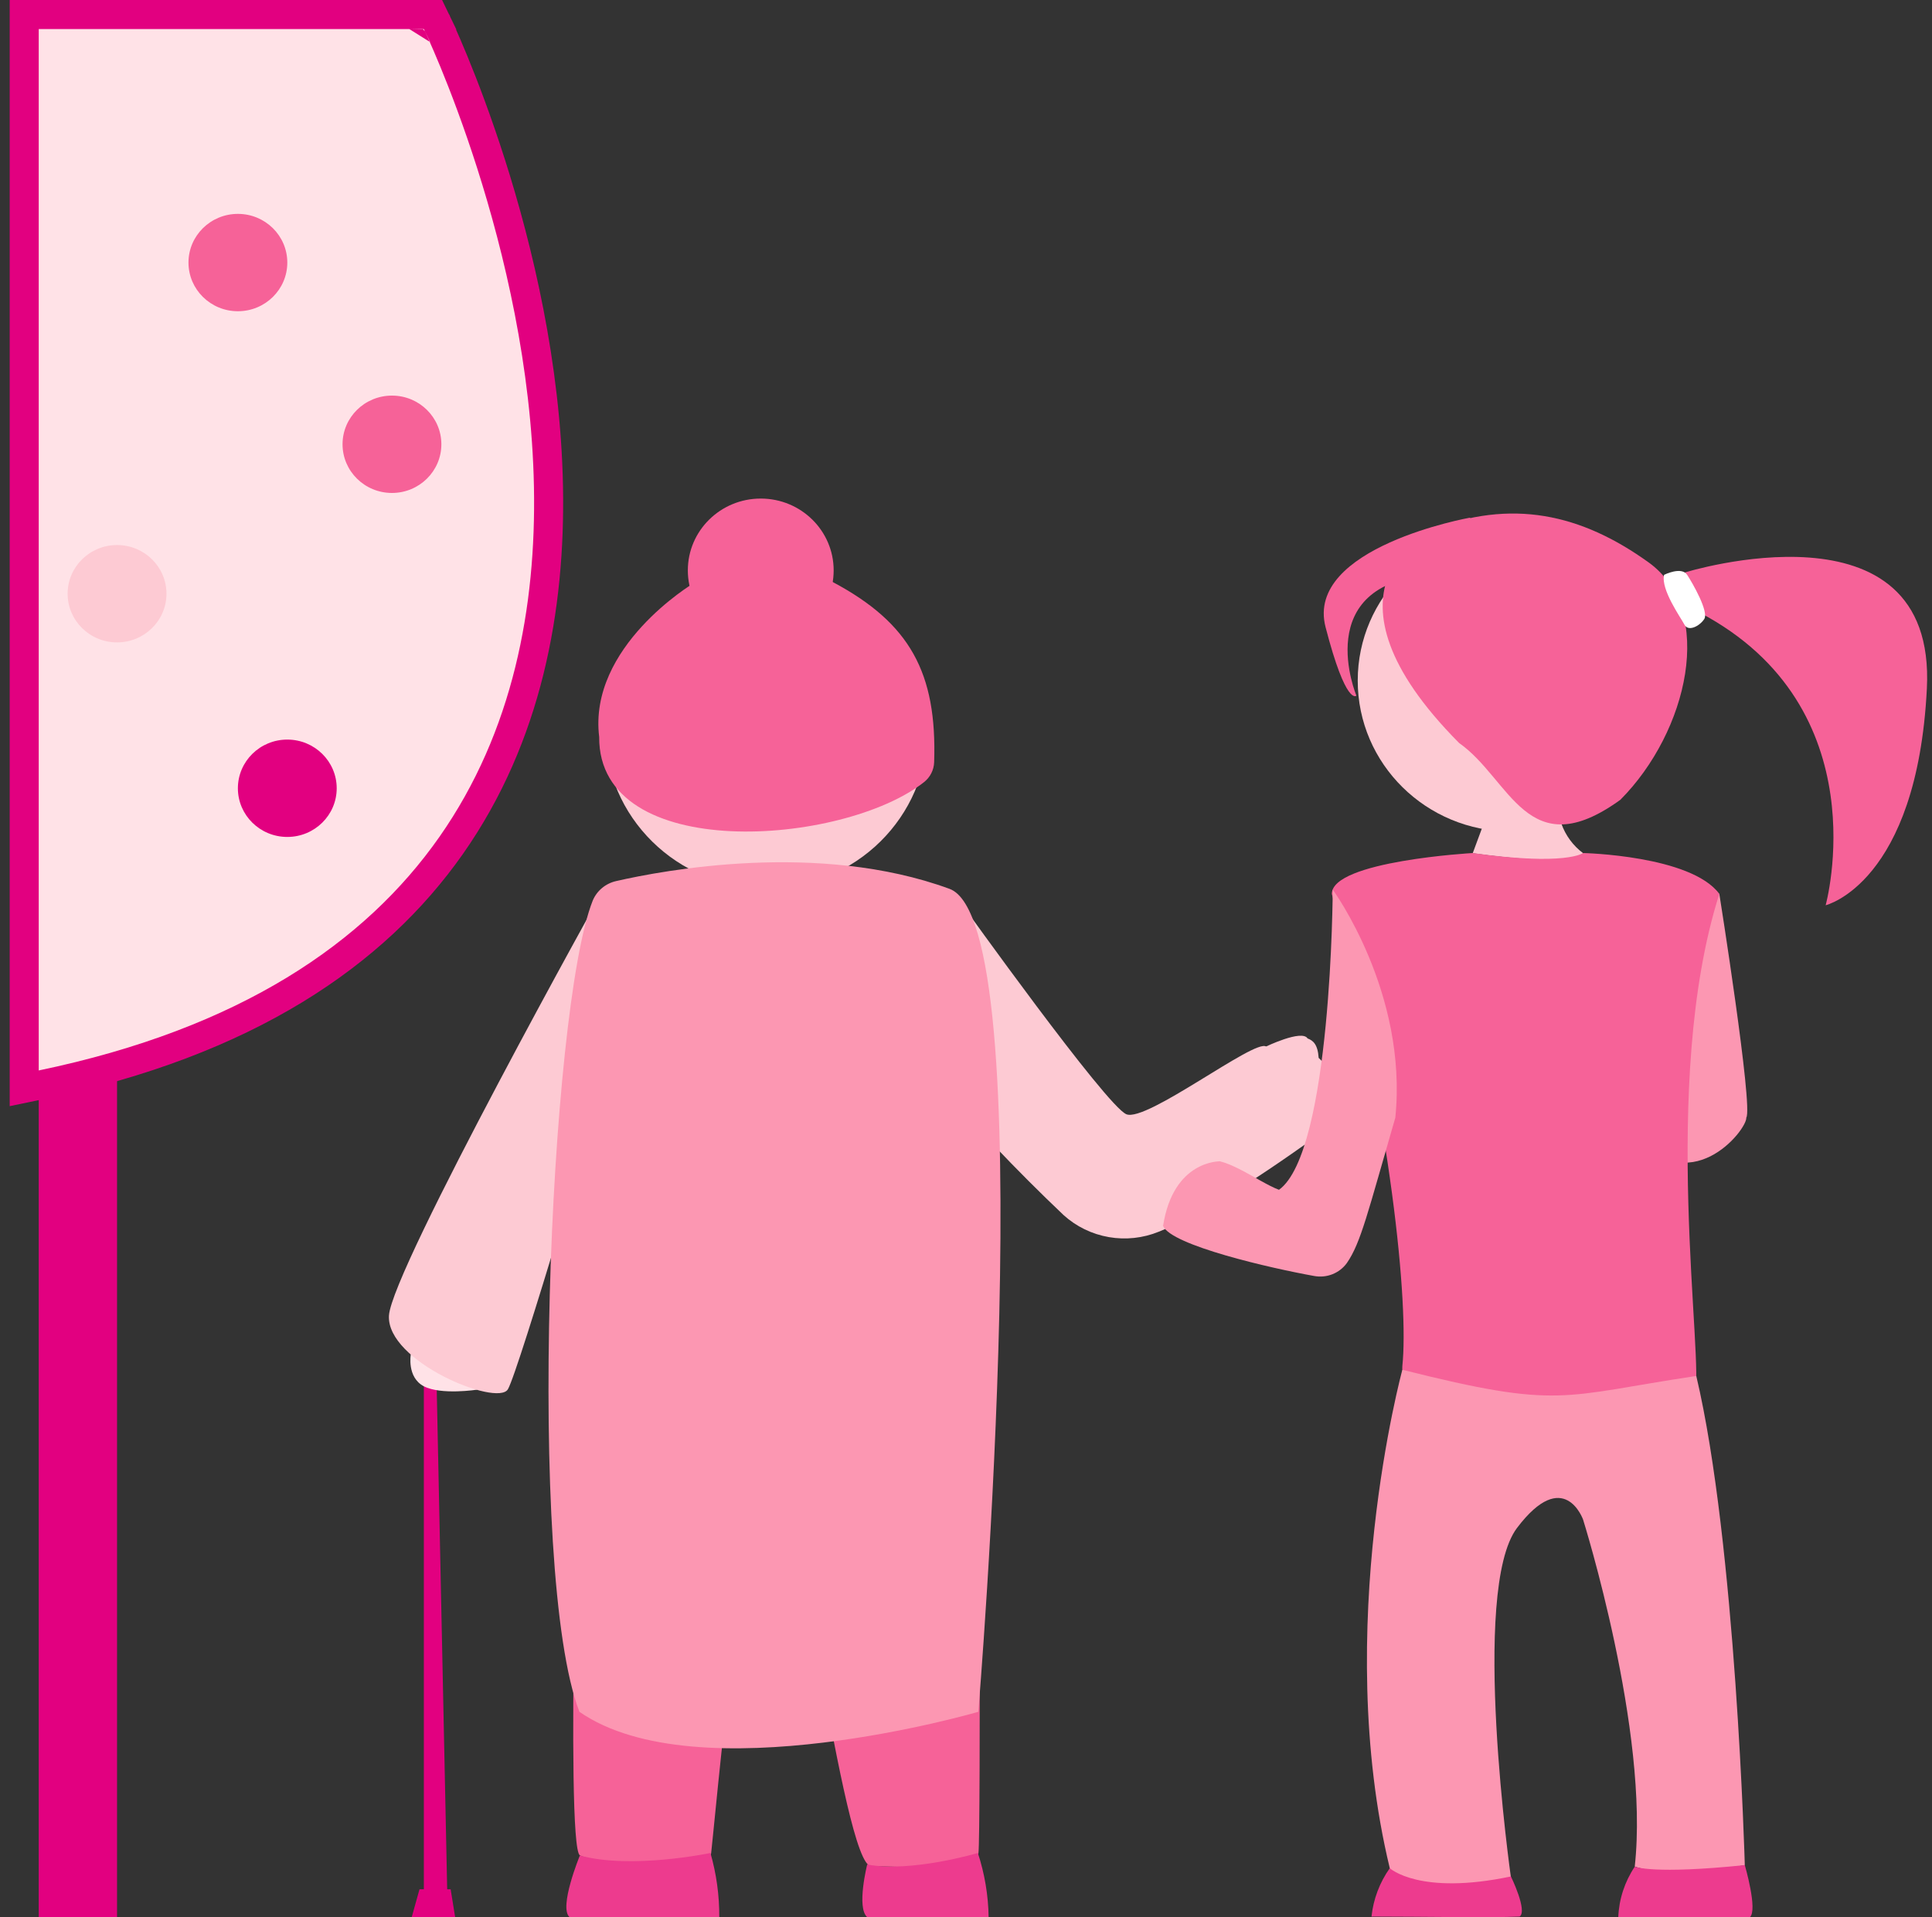 <svg width="133" height="132" viewBox="0 0 133 132" fill="none" xmlns="http://www.w3.org/2000/svg">
<rect x="0" y="0" width="133" height="132" fill="#333333" stroke="none"/>
<path d="M8.058 68.492H2.667V131.999H8.058V68.492Z" fill="#E20080"/>
<path d="M1.667 73.703V74.932L2.871 74.682C16.957 71.751 25.803 65.71 31.067 58.197C36.318 50.703 37.918 41.869 37.757 33.498C37.596 25.126 35.673 17.146 33.802 11.274C32.864 8.335 31.937 5.915 31.243 4.227C30.895 3.382 30.606 2.721 30.403 2.268C30.302 2.042 30.221 1.868 30.166 1.75C30.139 1.691 30.117 1.646 30.102 1.615L30.085 1.579L30.081 1.569L30.079 1.567C30.079 1.566 30.079 1.565 29.178 2L30.079 1.565L29.806 1H29.178H2.667H1.667V2V73.703Z" fill="#FFE2E7" stroke="#E20080" stroke-width="2"/>
<path d="M16.376 21.429C18.255 21.429 19.778 19.929 19.778 18.078C19.778 16.227 18.255 14.726 16.376 14.726C14.498 14.726 12.975 16.227 12.975 18.078C12.975 19.929 14.498 21.429 16.376 21.429Z" fill="#F66298"/>
<path d="M26.983 33.941C28.861 33.941 30.384 32.44 30.384 30.589C30.384 28.738 28.861 27.238 26.983 27.238C25.104 27.238 23.581 28.738 23.581 30.589C23.581 32.44 25.104 33.941 26.983 33.941Z" fill="#F66298"/>
<path d="M8.058 44.23C9.937 44.23 11.46 42.729 11.46 40.878C11.46 39.027 9.937 37.527 8.058 37.527C6.179 37.527 4.656 39.027 4.656 40.878C4.656 42.729 6.179 44.23 8.058 44.23Z" fill="#FDCAD3"/>
<path d="M19.777 57.625C21.656 57.625 23.179 56.125 23.179 54.274C23.179 52.423 21.656 50.922 19.777 50.922C17.899 50.922 16.376 52.423 16.376 54.274C16.376 56.125 17.899 57.625 19.777 57.625Z" fill="#E20080"/>
<path d="M29.178 92.198V131.137H30.807L29.993 92.198H29.178Z" fill="#E20080"/>
<path d="M28.879 130.08H31.023L31.333 132H28.343L28.879 130.08Z" fill="#E20080"/>
<path d="M28.281 93.244C28.281 93.244 27.993 94.828 29.178 95.448C30.364 96.067 32.858 95.681 32.858 95.681C32.383 94.912 31.709 94.28 30.905 93.852C30.101 93.424 29.195 93.214 28.281 93.244Z" fill="#FFE2E7"/>
<path d="M87.108 72.077C87.108 72.077 89.623 70.858 90.014 71.498C90.396 71.64 90.715 71.904 90.777 72.839C91.169 73.255 91.963 73.763 91.684 74.515C91.406 75.266 91.859 75.845 91.684 76.708L91.561 77.572C91.561 77.572 87.819 73.824 87.108 72.077Z" fill="#FDCAD3"/>
<path d="M66.203 62.236C66.203 62.236 76.15 76.15 77.542 76.719C78.933 77.287 86.396 71.499 87.159 72.057C87.921 72.616 92.416 77.206 91.653 77.552C91.076 77.805 84.674 82.812 79.778 84.803C78.689 85.249 77.493 85.379 76.332 85.177C75.17 84.976 74.092 84.451 73.223 83.666C69.959 80.568 66.862 77.303 63.946 73.885C63.946 73.885 65.059 60.956 66.203 62.236Z" fill="#FDCAD3"/>
<path d="M52.752 61.149C58.883 61.149 63.853 56.252 63.853 50.211C63.853 44.17 58.883 39.273 52.752 39.273C46.62 39.273 41.65 44.17 41.65 50.211C41.65 56.252 46.62 61.149 52.752 61.149Z" fill="#FDCAD3"/>
<path d="M39.919 94.644C39.919 94.644 38.888 127.144 39.919 127.743C40.949 128.342 48.794 128.881 48.958 127.581C49.123 126.281 51.391 100.921 53.081 100.921C54.772 100.921 58.009 128.495 59.977 128.495C61.946 128.495 67.193 128.881 67.358 127.581C67.523 126.281 67.409 94.644 67.409 94.644C67.409 94.644 52.679 97.468 39.919 94.644Z" fill="#F66298"/>
<path d="M41.661 61.006C41.661 61.006 26.962 87.412 26.776 90.581C26.591 93.75 34.229 96.868 34.961 95.659C35.693 94.451 41.609 74.331 41.609 74.331C41.609 74.331 42.774 61.819 41.661 61.006Z" fill="#FDCAD3"/>
<path d="M40.806 62.002C40.947 61.668 41.167 61.371 41.449 61.138C41.731 60.905 42.065 60.741 42.424 60.662C45.619 59.931 56.35 57.889 65.369 61.2C71.863 63.597 67.348 117.861 67.348 117.861C67.348 117.861 48.021 123.518 39.888 117.861C36.208 108.305 37.816 69.508 40.806 62.002Z" fill="#FC97B2"/>
<path d="M47.701 40.187C47.701 40.187 40.486 44.514 41.248 50.739C41.186 59.504 58.05 58.245 63.616 53.847C63.823 53.682 63.992 53.475 64.111 53.24C64.23 53.006 64.297 52.749 64.307 52.486C64.513 46.322 62.637 42.899 57.328 40.075C49.845 34.581 47.701 40.187 47.701 40.187Z" fill="#F66298"/>
<path d="M52.37 44.219C55.143 44.219 57.39 42.004 57.39 39.273C57.39 36.541 55.143 34.327 52.37 34.327C49.598 34.327 47.351 36.541 47.351 39.273C47.351 42.004 49.598 44.219 52.37 44.219Z" fill="#F66298"/>
<path d="M39.919 127.754C39.919 127.754 38.445 131.329 39.208 131.999H49.515C49.524 130.506 49.319 129.018 48.907 127.581C48.907 127.581 43.475 128.729 39.919 127.754Z" fill="#ED3B8E"/>
<path d="M59.699 128.373C59.699 128.373 58.947 131.349 59.699 131.999H68.058C68.035 130.498 67.785 129.009 67.316 127.581C67.316 127.581 62.719 128.952 59.699 128.373Z" fill="#ED3B8E"/>
<path d="M104.012 57.25C109.836 57.25 114.557 52.599 114.557 46.861C114.557 41.122 109.836 36.471 104.012 36.471C98.189 36.471 93.467 41.122 93.467 46.861C93.467 52.599 98.189 57.25 104.012 57.25Z" fill="#FDCAD3"/>
<path d="M102.136 56.712L101.384 58.743C101.384 58.743 108.104 59.759 108.981 58.743C108.291 58.225 107.771 57.519 107.486 56.712H102.136Z" fill="#FDCAD3"/>
<path d="M118.36 61.546C118.36 61.546 120.7 76.262 120.216 76.953C120.278 77.786 116.227 82.904 112.269 77.857C109.846 74.81 109.795 73.855 109.795 73.855C109.795 73.855 114.639 60.906 118.36 61.546Z" fill="#FC97B2"/>
<path d="M101.384 58.733C101.384 58.733 91.684 59.281 91.684 61.546C95.807 77.349 96.982 89.862 96.539 94.046C96.096 98.23 115.928 98.23 116.66 96.077C117.392 93.924 114.207 74.556 118.361 61.546C116.402 58.895 108.981 58.733 108.981 58.733C108.981 58.733 107.805 59.637 101.384 58.733Z" fill="#F66298"/>
<path d="M91.746 61.252C91.746 61.252 91.684 79.3 88.046 81.92C86.572 81.372 84.139 79.381 82.809 79.991C81.48 80.6 79.366 82.763 80.067 84.409C80.634 85.749 87.499 87.323 90.457 87.852C90.88 87.933 91.318 87.893 91.718 87.736C92.118 87.579 92.464 87.313 92.715 86.968C93.684 85.576 94.168 83.454 96.055 76.954C96.931 68.331 91.746 61.252 91.746 61.252Z" fill="#FC97B2"/>
<path d="M98.384 36.532C98.384 36.532 89.963 40.594 100.446 51.157C103.992 53.645 105.146 59.698 111.547 55.067C116.206 50.385 118.123 42.057 113.495 38.725C108.867 35.394 104.064 34.287 98.384 36.532Z" fill="#F66298"/>
<path d="M115.949 39.426C115.949 39.426 133.327 34.003 132.647 47.409C131.967 60.815 125.679 62.328 125.679 62.328C125.679 62.328 129.452 48.719 116.99 42.168C116.458 41.333 116.104 40.4 115.949 39.426Z" fill="#F66298"/>
<path d="M114.557 39.578C114.557 39.578 115.753 38.979 116.144 39.578C116.536 40.178 117.649 42.127 117.32 42.625C116.99 43.123 116.217 43.509 115.959 43.011C115.701 42.514 114.32 40.594 114.557 39.578Z" fill="white"/>
<path d="M101.167 35.648C101.167 35.648 89.829 37.68 91.251 43.174C92.674 48.669 93.375 47.897 93.375 47.897C93.375 47.897 90.159 40.188 98.529 39.579C106.899 38.969 101.167 35.648 101.167 35.648Z" fill="#F66298"/>
<path d="M96.539 94.311C96.539 94.311 91.684 112.124 95.673 128.628C97.158 131.767 104.012 129.258 104.012 129.258C104.012 129.258 101.198 109.474 104.435 105.198C107.672 100.922 108.981 104.629 108.981 104.629C108.981 104.629 113.568 119.224 112.537 128.517C115.207 129.41 120.113 128.415 120.113 128.415C120.113 128.415 119.505 106.275 116.773 94.737C107.445 96.139 107.445 97.053 96.539 94.311Z" fill="#FC97B2"/>
<path d="M104.012 129.197C104.012 129.197 105.177 131.574 104.61 131.96C102.548 132.051 98.034 131.96 94.415 131.96C94.542 130.762 94.974 129.616 95.673 128.628C95.673 128.628 97.704 130.528 104.012 129.197Z" fill="#ED3B8E"/>
<path d="M120.113 128.415C120.113 128.415 121.02 131.523 120.463 132H111.403C111.453 130.762 111.845 129.561 112.537 128.527C112.537 128.527 113.825 129.065 120.113 128.415Z" fill="#ED3B8E"/>
<path d="M80.067 84.408C80.067 84.408 79.037 83.047 79.037 82.377C79.084 82.049 79.2 81.734 79.377 81.453C79.555 81.171 79.79 80.929 80.067 80.742C80.377 80.651 81.098 79.726 81.758 79.645C82.418 79.564 83.222 79.34 83.603 79.645L83.984 79.96C83.984 79.96 80.768 79.868 80.067 84.408Z" fill="#FDCAD3"/>
</svg>
